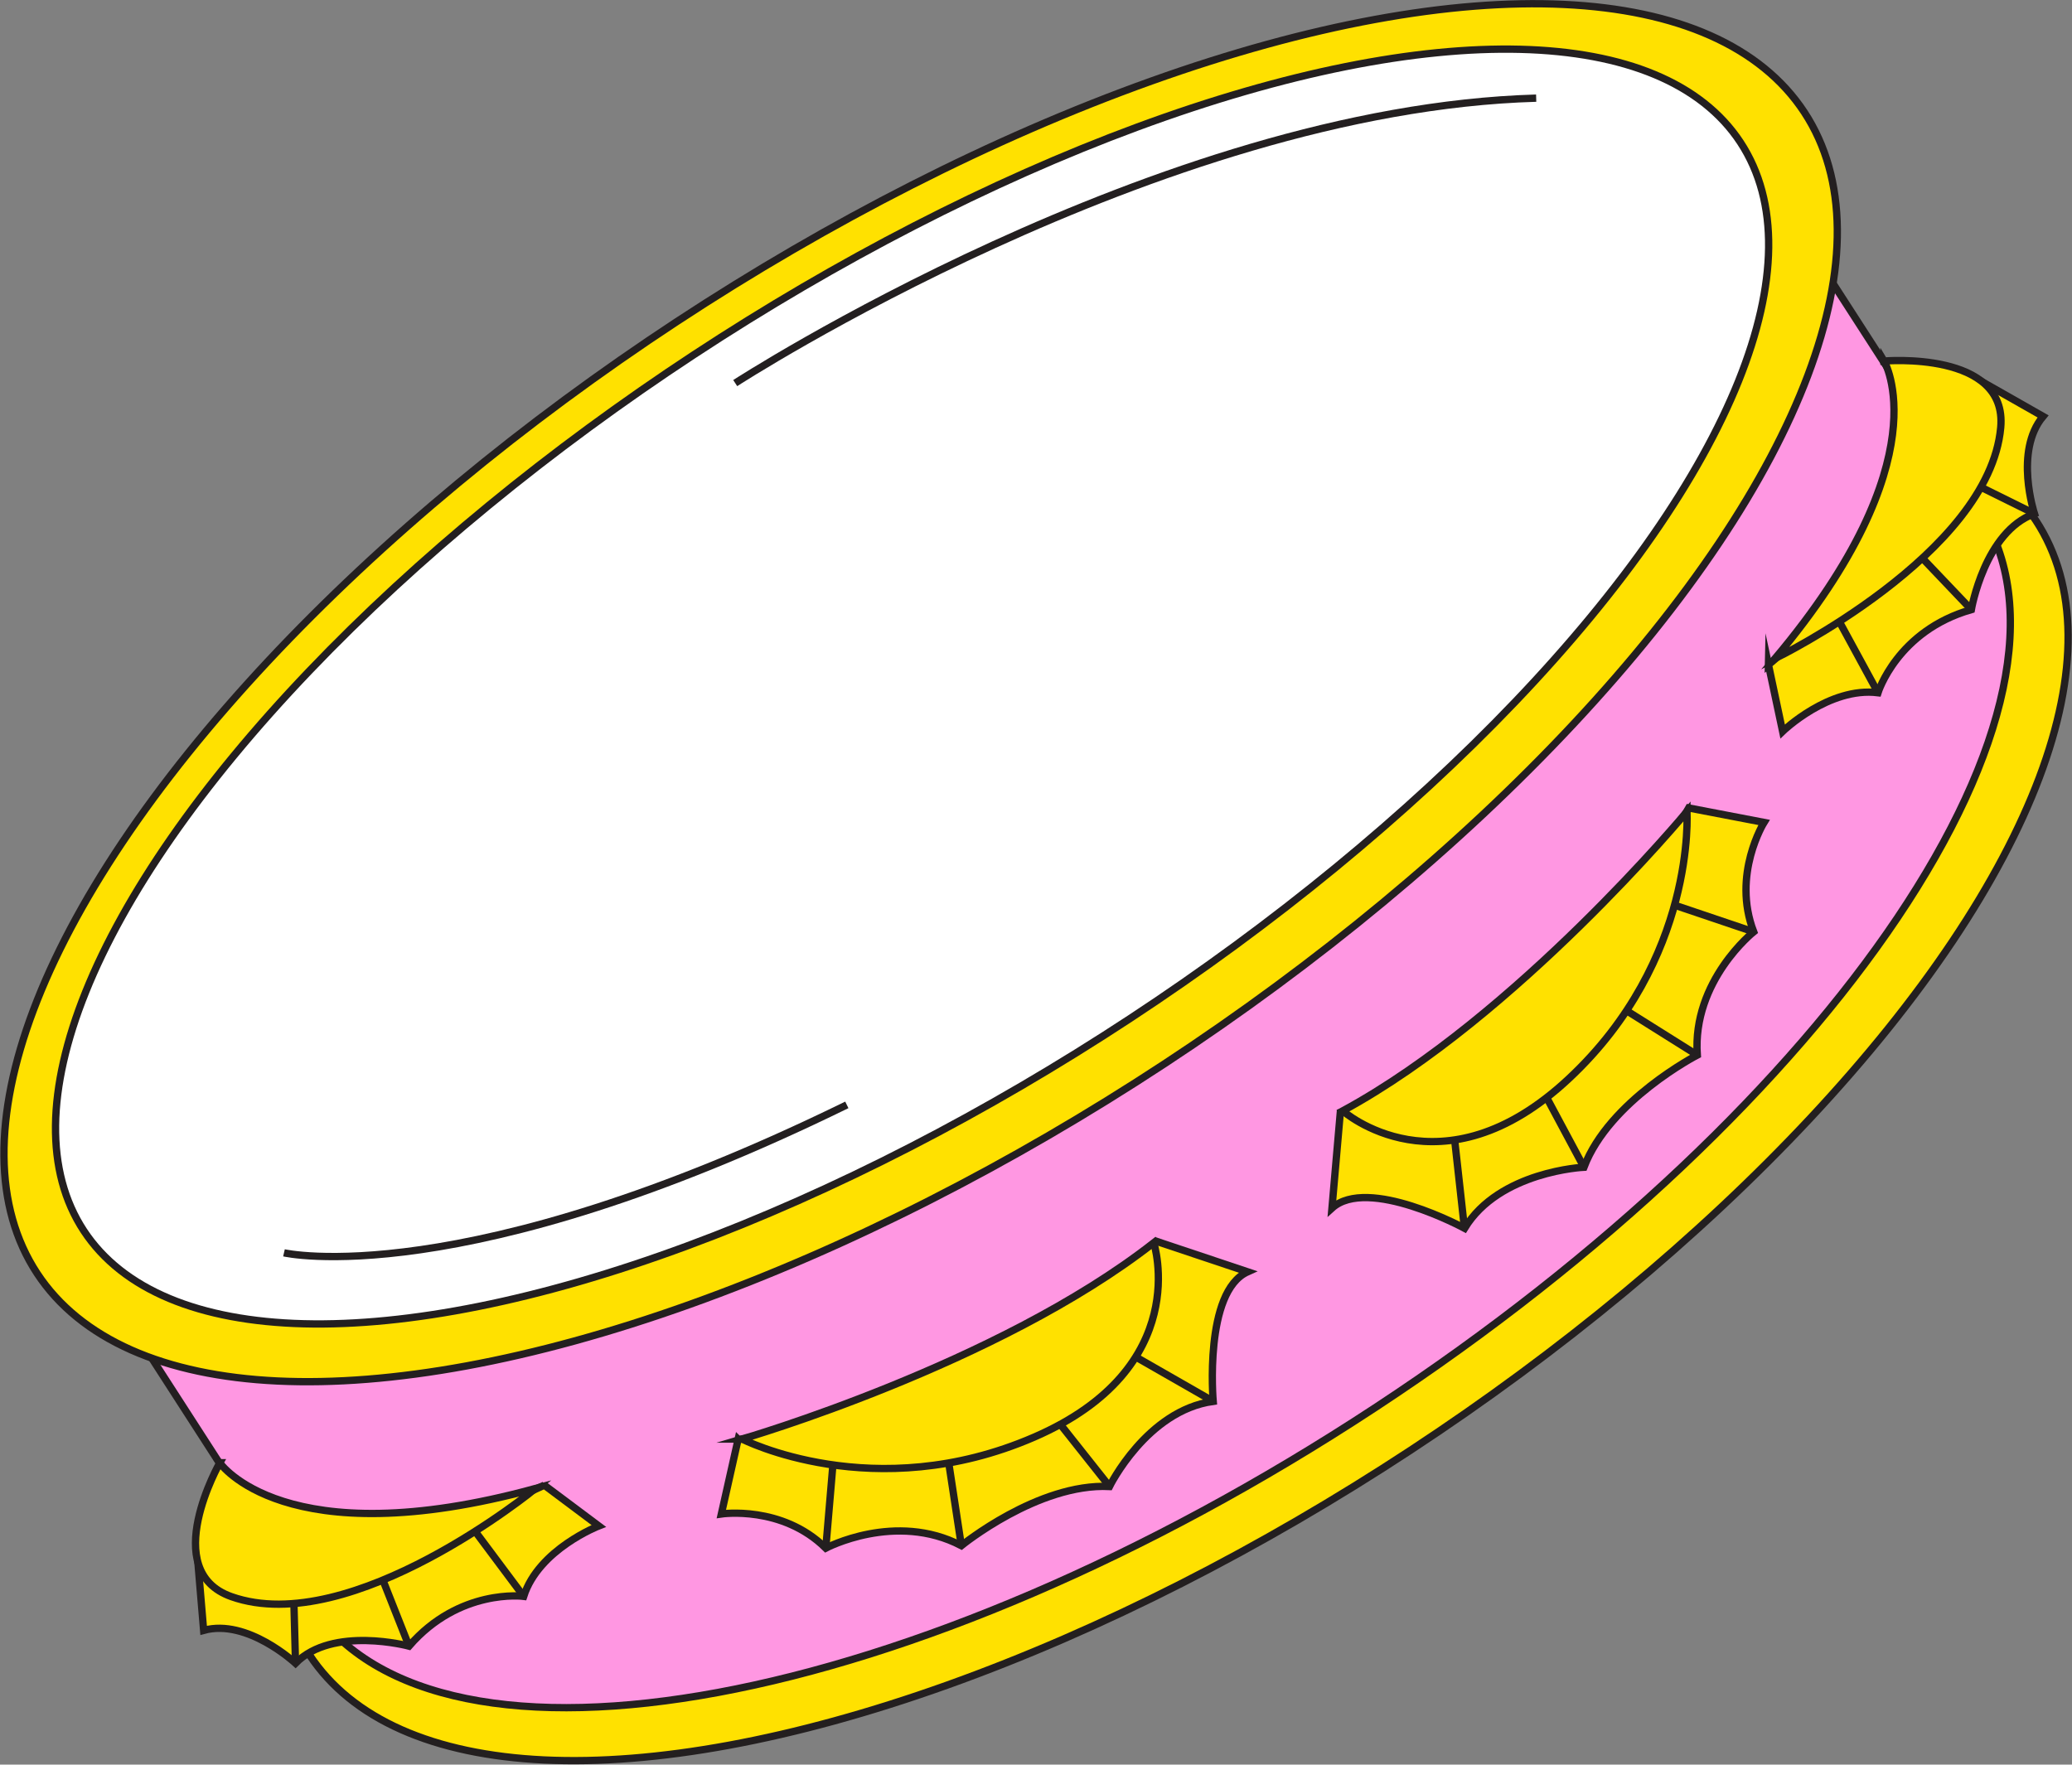<?xml version="1.0" encoding="utf-8"?>
<svg xmlns="http://www.w3.org/2000/svg" viewBox="0 0 141.84 120.82">
  <rect x="0" y="0" width="141.84" height="120.82" fill="#808080" stroke="none"/>
  <defs>
    <style>.d{fill:#ff97e2;}.d,.e,.f,.g{stroke:#231f20;stroke-miterlimit:10;stroke-width:.5px;}.e{fill:#fff;}.f{fill:#ffe100;}.g{fill:none;}</style>
  </defs>
  <g id="a"/>
  <g id="b">
    <g id="c">
      <g>
        <g>
          <ellipse class="f" cx="80.27" cy="74.47" rx="70.71" ry="29.7" transform="translate(-27.71 56.31) rotate(-33.31)"/>
          <path class="d" d="M135.47,34.9l-15.87-24.61c-8.7-13.24-41.31-7.19-72.84,13.53C15.24,44.53-3.27,72.06,5.43,85.3l15.87,24.61c8.7,13.24,41.31,7.19,72.84-13.53,31.53-20.71,50.03-48.24,41.33-61.48Z"/>
          <ellipse class="f" cx="63.02" cy="47.43" rx="72.38" ry="30.4" transform="translate(-15.69 42.4) rotate(-33.31)"/>
          <ellipse class="e" cx="62.44" cy="47.01" rx="67.85" ry="27.19" transform="translate(-15.56 42.01) rotate(-33.31)"/>
        </g>
        <g>
          <g>
            <path class="f" d="M37.25,101.68l3.74,2.8s-4.11,1.59-5.14,4.82c0,0-4.4-.58-7.85,3.41,0,0-5.23-1.41-7.77,1.17,0,0-3.3-3.08-6.29-2.25l-.44-5.2,2.27-.14,10.29,.52,11.2-5.12Z"/>
            <path class="f" d="M15.04,100.15s4.4,6.47,21.63,1.76c0,0-12.6,10.32-20.83,7.41-5.02-1.77-.79-9.17-.79-9.17Z"/>
            <line class="f" x1="28" y1="112.71" x2="26.2" y2="108.16"/>
            <line class="f" x1="20.23" y1="113.88" x2="20.12" y2="109.77"/>
          </g>
          <line class="g" x1="35.85" y1="109.3" x2="32.49" y2="104.8"/>
        </g>
        <g>
          <g>
            <path class="f" d="M121.06,45.51l.97,4.57s3.17-3.07,6.53-2.65c0,0,1.31-4.24,6.39-5.69,0,0,.91-5.34,4.32-6.57,0,0-1.41-4.28,.59-6.66l-4.54-2.58-1.08,2.01-3.84,9.56-9.34,8.02Z"/>
            <path class="f" d="M128.97,24.71s4.03,6.71-7.46,20.38c0,0,14.65-7.12,15.45-15.81,.49-5.3-7.99-4.56-7.99-4.56Z"/>
            <line class="f" x1="134.95" y1="41.74" x2="131.57" y2="38.19"/>
            <line class="f" x1="139.27" y1="35.17" x2="135.59" y2="33.35"/>
          </g>
          <line class="g" x1="128.56" y1="47.43" x2="125.88" y2="42.5"/>
        </g>
        <g>
          <path class="f" d="M50.53,98.54l-1.15,5.12s4.15-.62,7.15,2.34c0,0,4.76-2.53,9.28-.17,0,0,5.25-4.29,10.14-4.05,0,0,2.55-5.2,7.1-5.83,0,0-.65-7.52,2.36-8.87l-6.22-2.08-6.33,8.26-11.86,4.13-10.45,1.17Z"/>
          <line class="g" x1="56.53" y1="106" x2="57.02" y2="100.26"/>
          <line class="g" x1="65.81" y1="105.83" x2="64.94" y2="100.12"/>
          <line class="g" x1="75.95" y1="101.77" x2="72.36" y2="97.24"/>
          <line class="g" x1="83.04" y1="95.94" x2="77.61" y2="92.83"/>
          <path class="f" d="M50.8,98.53s17.5-5.08,28.18-13.44c0,0,2.79,8.55-8.19,13.31-10.98,4.76-19.99,.13-19.99,.13Z"/>
        </g>
        <g>
          <path class="f" d="M115.6,55.32l5.16,.99s-2.22,3.56-.71,7.49c0,0-4.22,3.35-3.86,8.44,0,0-6.03,3.11-7.76,7.68,0,0-5.79,.26-8.17,4.18,0,0-6.63-3.6-9.08-1.38l.57-6.54,10.1-2.51,8.51-9.23,5.24-9.12Z"/>
          <line class="g" x1="120.04" y1="63.8" x2="114.59" y2="61.96"/>
          <line class="g" x1="116.19" y1="72.24" x2="111.3" y2="69.17"/>
          <line class="g" x1="108.43" y1="79.92" x2="105.7" y2="74.82"/>
          <line class="g" x1="100.25" y1="84.1" x2="99.56" y2="77.88"/>
          <path class="f" d="M115.48,55.57s-11.64,14.02-23.56,20.49c0,0,6.73,5.97,15.47-2.2,8.75-8.17,8.09-18.28,8.09-18.28Z"/>
        </g>
        <path class="g" d="M50.33,26.23S79.28,7.46,105.16,6.72"/>
        <path class="g" d="M19.44,85.78s12.12,2.8,38.53-10.13"/>
      </g>
    </g>
  </g>
</svg>